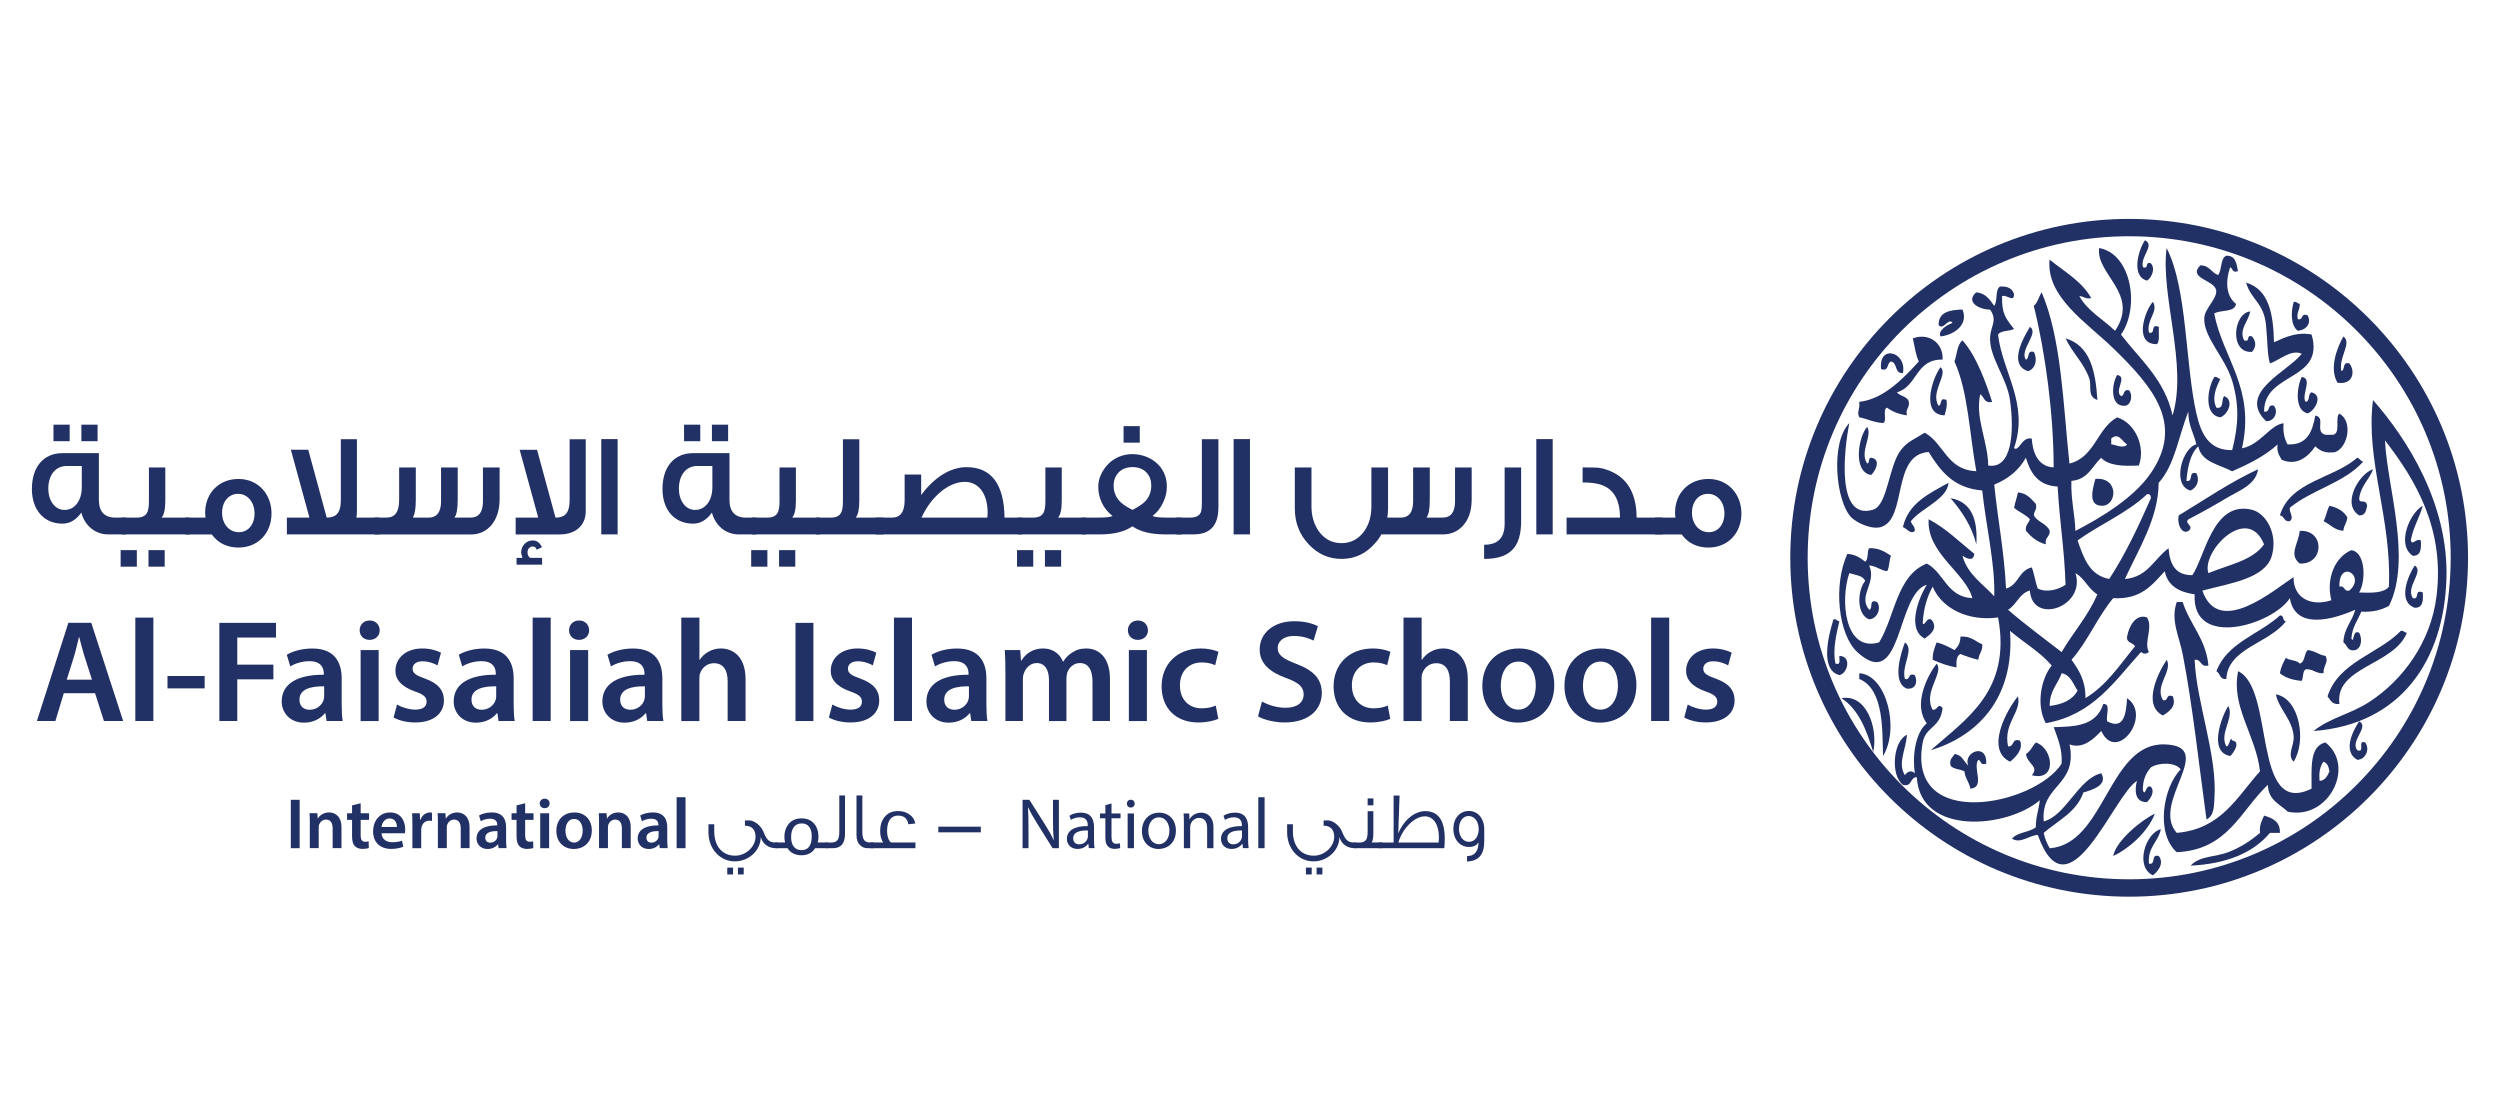 <?xml version="1.0" encoding="utf-8"?>
<!-- Generator: Adobe Illustrator 26.2.1, SVG Export Plug-In . SVG Version: 6.00 Build 0)  -->
<svg version="1.1" id="Layer_1" xmlns="http://www.w3.org/2000/svg" xmlns:xlink="http://www.w3.org/1999/xlink" x="0px" y="0px"
	 viewBox="0 0 613.87 273.92" style="enable-background:new 0 0 613.87 273.92;" xml:space="preserve">
<style type="text/css">
	.st0{fill:#223165;}
	.st1{fill-rule:evenodd;clip-rule:evenodd;fill:#223165;}
</style>
<g>
	<g>
		<path class="st0" d="M73.58,196.39v11.88h-2.17v-11.88H73.58z"/>
		<path class="st0" d="M76.08,202.24c0-0.99-0.02-1.82-0.07-2.56h1.9l0.11,1.29h0.05c0.37-0.67,1.3-1.48,2.73-1.48
			c1.5,0,3.05,0.97,3.05,3.68v5.09h-2.17v-4.85c0-1.23-0.46-2.17-1.64-2.17c-0.86,0-1.46,0.62-1.69,1.27
			c-0.07,0.19-0.09,0.46-0.09,0.71v5.04h-2.19V202.24z"/>
		<path class="st0" d="M88.56,197.24v2.45h2.06v1.62h-2.06v3.79c0,1.04,0.28,1.59,1.11,1.59c0.37,0,0.65-0.05,0.85-0.11l0.04,1.66
			c-0.32,0.12-0.88,0.21-1.57,0.21c-0.79,0-1.46-0.26-1.87-0.7c-0.46-0.49-0.67-1.27-0.67-2.4v-4.04h-1.23v-1.62h1.23v-1.94
			L88.56,197.24z"/>
		<path class="st0" d="M93.69,204.59c0.05,1.55,1.27,2.22,2.64,2.22c1,0,1.73-0.14,2.38-0.39l0.32,1.5c-0.74,0.3-1.76,0.53-3,0.53
			c-2.78,0-4.42-1.71-4.42-4.33c0-2.38,1.45-4.62,4.19-4.62c2.78,0,3.7,2.29,3.7,4.18c0,0.41-0.04,0.72-0.07,0.92H93.69z
			 M97.46,203.07c0.02-0.79-0.33-2.1-1.78-2.1c-1.34,0-1.9,1.22-1.99,2.1H97.46z"/>
		<path class="st0" d="M101.26,202.46c0-1.16-0.02-1.99-0.07-2.77h1.89l0.07,1.64h0.07c0.42-1.22,1.43-1.83,2.34-1.83
			c0.21,0,0.33,0.02,0.51,0.05v2.04c-0.18-0.04-0.37-0.07-0.63-0.07c-1.04,0-1.74,0.67-1.94,1.64c-0.04,0.19-0.07,0.42-0.07,0.67
			v4.44h-2.17V202.46z"/>
		<path class="st0" d="M107.53,202.24c0-0.99-0.02-1.82-0.07-2.56h1.9l0.11,1.29h0.05c0.37-0.67,1.3-1.48,2.73-1.48
			c1.5,0,3.05,0.97,3.05,3.68v5.09h-2.17v-4.85c0-1.23-0.46-2.17-1.64-2.17c-0.86,0-1.46,0.62-1.69,1.27
			c-0.07,0.19-0.09,0.46-0.09,0.71v5.04h-2.19V202.24z"/>
		<path class="st0" d="M122.44,208.27l-0.14-0.95h-0.05c-0.53,0.67-1.43,1.15-2.54,1.15c-1.73,0-2.7-1.25-2.7-2.56
			c0-2.17,1.92-3.26,5.09-3.24v-0.14c0-0.56-0.23-1.5-1.74-1.5c-0.85,0-1.73,0.26-2.31,0.63l-0.42-1.41
			c0.63-0.39,1.75-0.76,3.1-0.76c2.75,0,3.54,1.74,3.54,3.61v3.1c0,0.78,0.04,1.53,0.12,2.06H122.44z M122.16,204.08
			c-1.53-0.04-3,0.3-3,1.6c0,0.85,0.55,1.23,1.23,1.23c0.86,0,1.5-0.56,1.69-1.18c0.05-0.16,0.07-0.33,0.07-0.48V204.08z"/>
		<path class="st0" d="M128.95,197.24v2.45h2.06v1.62h-2.06v3.79c0,1.04,0.28,1.59,1.11,1.59c0.37,0,0.65-0.05,0.85-0.11l0.04,1.66
			c-0.32,0.12-0.88,0.21-1.57,0.21c-0.79,0-1.46-0.26-1.87-0.7c-0.46-0.49-0.67-1.27-0.67-2.4v-4.04h-1.23v-1.62h1.23v-1.94
			L128.95,197.24z"/>
		<path class="st0" d="M134.96,197.29c0,0.65-0.48,1.16-1.23,1.16c-0.72,0-1.2-0.51-1.2-1.16c0-0.67,0.49-1.18,1.22-1.18
			C134.48,196.11,134.94,196.62,134.96,197.29z M132.65,208.27v-8.58h2.19v8.58H132.65z"/>
		<path class="st0" d="M145.32,203.9c0,3.16-2.22,4.57-4.41,4.57c-2.43,0-4.3-1.67-4.3-4.42c0-2.82,1.85-4.55,4.44-4.55
			C143.61,199.49,145.32,201.29,145.32,203.9z M138.85,203.99c0,1.66,0.81,2.91,2.13,2.91c1.23,0,2.1-1.22,2.1-2.94
			c0-1.34-0.6-2.87-2.08-2.87C139.47,201.08,138.85,202.56,138.85,203.99z"/>
		<path class="st0" d="M147.1,202.24c0-0.99-0.02-1.82-0.07-2.56h1.9l0.11,1.29h0.05c0.37-0.67,1.3-1.48,2.73-1.48
			c1.5,0,3.05,0.97,3.05,3.68v5.09h-2.17v-4.85c0-1.23-0.46-2.17-1.64-2.17c-0.86,0-1.46,0.62-1.69,1.27
			c-0.07,0.19-0.09,0.46-0.09,0.71v5.04h-2.19V202.24z"/>
		<path class="st0" d="M162.01,208.27l-0.14-0.95h-0.05c-0.53,0.67-1.43,1.15-2.54,1.15c-1.73,0-2.7-1.25-2.7-2.56
			c0-2.17,1.92-3.26,5.09-3.24v-0.14c0-0.56-0.23-1.5-1.74-1.5c-0.85,0-1.73,0.26-2.31,0.63l-0.42-1.41
			c0.63-0.39,1.75-0.76,3.1-0.76c2.75,0,3.54,1.74,3.54,3.61v3.1c0,0.78,0.04,1.53,0.12,2.06H162.01z M161.73,204.08
			c-1.53-0.04-3,0.3-3,1.6c0,0.85,0.55,1.23,1.23,1.23c0.86,0,1.5-0.56,1.69-1.18c0.05-0.16,0.07-0.33,0.07-0.48V204.08z"/>
		<path class="st0" d="M166.14,195.76h2.19v12.51h-2.19V195.76z"/>
		<path class="st0" d="M190.82,208.27h-0.3c-1.84,0-3.26-1.04-3.72-2.76c0,3.34-2.96,6-6.36,6c-3.68,0-6.48-3.12-6.48-7.12v-2h1.42
			v1.74c0,3.6,1.94,5.98,5.12,5.98c2.68,0,5.02-2.24,5.02-4.64c0-1.8-0.96-2.72-2.6-2.72v-1.26h-0.02c0-0.02,0.36-0.04,1.08-0.04
			c1.22,0,2.9,1.26,3.52,2.86c0.74,1.92,1.4,2.56,2.9,2.56h0.42V208.27z M180,214.73h-1.42v-1.7H180V214.73z M182.62,214.73h-1.42
			v-1.7h1.42V214.73z"/>
		<path class="st0" d="M203.23,208.27h-3.06c-0.76,1.16-1.88,1.74-3.36,1.74c-1.54,0-2.7-0.58-3.44-1.74h-2.96v-1.4h2.36
			c-0.1-0.42-0.16-0.88-0.16-1.38c0-1.32,0.38-2.4,1.12-3.26c0.76-0.86,1.8-1.28,3.1-1.28s2.34,0.44,3.08,1.3
			c0.7,0.82,1.06,1.9,1.06,3.22c0,0.5-0.06,0.96-0.18,1.4h2.44V208.27z M199.32,205.33c0-0.9-0.18-1.62-0.54-2.16
			c-0.42-0.66-1.04-0.98-1.9-0.98c-0.9,0-1.6,0.36-2.06,1.06c-0.38,0.58-0.56,1.34-0.56,2.32c0,0.9,0.18,1.64,0.56,2.2
			c0.46,0.66,1.12,0.98,1.98,0.98C198.48,208.75,199.32,207.61,199.32,205.33z"/>
		<path class="st0" d="M207.49,195.33v9.42c0,2.34-0.98,3.52-2.94,3.52h-1.74v-1.38h1.28c0.86,0,1.42-0.28,1.7-0.84
			c0.2-0.36,0.3-1,0.3-1.92v-8.8H207.49z"/>
		<path class="st0" d="M214.57,208.27h-1.58c-0.72,0-1.32-0.26-1.82-0.76c-0.58-0.56-0.86-1.36-0.86-2.42v-9.76h1.44v8.92
			c0,0.92,0.14,1.58,0.4,1.98c0.22,0.34,0.6,0.54,1.14,0.62c0.14,0.02,0.3,0.02,1.28,0.02V208.27z"/>
		<path class="st0" d="M224.78,208.27h-11v-1.4h3.06c-0.48-0.78-0.72-1.72-0.72-2.8c0-1.42,0.36-2.56,1.1-3.46
			c0.78-0.98,1.88-1.46,3.3-1.46c1.04,0,1.94,0.26,2.68,0.76c0.84,0.54,1.36,1.3,1.54,2.3l-1.7,0.18c-0.24-1.42-1.08-2.12-2.5-2.12
			c-0.98,0-1.7,0.4-2.18,1.22c-0.36,0.66-0.54,1.52-0.54,2.58c0,1.22,0.3,2.16,0.92,2.8h6.04V208.27z"/>
		<path class="st0" d="M240.84,204.37H230.4v-1.38h10.44V204.37z"/>
		<path class="st0" d="M251.09,208.27v-11.88h1.67l3.81,6.01c0.88,1.39,1.57,2.64,2.13,3.86l0.04-0.02
			c-0.14-1.59-0.18-3.03-0.18-4.88v-4.97h1.45v11.88h-1.55l-3.77-6.03c-0.83-1.32-1.62-2.68-2.22-3.97l-0.05,0.02
			c0.09,1.5,0.12,2.93,0.12,4.9v5.08H251.09z"/>
		<path class="st0" d="M267.36,208.27l-0.12-1.08h-0.05c-0.48,0.67-1.39,1.27-2.61,1.27c-1.73,0-2.61-1.22-2.61-2.45
			c0-2.06,1.83-3.19,5.13-3.17v-0.18c0-0.71-0.19-1.97-1.94-1.97c-0.79,0-1.62,0.25-2.22,0.63l-0.35-1.02
			c0.7-0.46,1.73-0.76,2.8-0.76c2.61,0,3.24,1.78,3.24,3.49v3.19c0,0.74,0.04,1.46,0.14,2.04H267.36z M267.13,203.92
			c-1.69-0.04-3.61,0.26-3.61,1.92c0,1,0.67,1.48,1.46,1.48c1.11,0,1.82-0.7,2.06-1.43c0.05-0.16,0.09-0.33,0.09-0.49V203.92z"/>
		<path class="st0" d="M272.93,197.29v2.45h2.22v1.18h-2.22v4.6c0,1.06,0.3,1.66,1.16,1.66c0.41,0,0.71-0.05,0.9-0.11l0.07,1.16
			c-0.3,0.12-0.78,0.21-1.37,0.21c-0.72,0-1.3-0.23-1.67-0.65c-0.44-0.46-0.6-1.22-0.6-2.22v-4.65h-1.32v-1.18h1.32v-2.04
			L272.93,197.29z"/>
		<path class="st0" d="M278.62,197.34c0.02,0.53-0.37,0.95-0.99,0.95c-0.55,0-0.93-0.42-0.93-0.95c0-0.55,0.41-0.97,0.97-0.97
			C278.25,196.37,278.62,196.8,278.62,197.34z M276.89,208.27v-8.53h1.55v8.53H276.89z"/>
		<path class="st0" d="M288.74,203.94c0,3.16-2.19,4.53-4.25,4.53c-2.31,0-4.09-1.69-4.09-4.39c0-2.86,1.87-4.53,4.23-4.53
			C287.08,199.55,288.74,201.33,288.74,203.94z M281.97,204.02c0,1.87,1.08,3.28,2.59,3.28c1.48,0,2.59-1.39,2.59-3.31
			c0-1.45-0.72-3.28-2.56-3.28S281.97,202.4,281.97,204.02z"/>
		<path class="st0" d="M290.7,202.05c0-0.88-0.02-1.6-0.07-2.31H292l0.09,1.41h0.04c0.42-0.81,1.41-1.6,2.82-1.6
			c1.18,0,3.01,0.71,3.01,3.63v5.09h-1.55v-4.92c0-1.38-0.51-2.52-1.97-2.52c-1.02,0-1.82,0.72-2.08,1.59
			c-0.07,0.19-0.11,0.46-0.11,0.72v5.13h-1.55V202.05z"/>
		<path class="st0" d="M305.2,208.27l-0.12-1.08h-0.05c-0.48,0.67-1.39,1.27-2.61,1.27c-1.73,0-2.61-1.22-2.61-2.45
			c0-2.06,1.83-3.19,5.13-3.17v-0.18c0-0.71-0.19-1.97-1.94-1.97c-0.79,0-1.62,0.25-2.22,0.63l-0.35-1.02
			c0.71-0.46,1.73-0.76,2.8-0.76c2.61,0,3.24,1.78,3.24,3.49v3.19c0,0.74,0.04,1.46,0.14,2.04H305.2z M304.97,203.92
			c-1.69-0.04-3.61,0.26-3.61,1.92c0,1,0.67,1.48,1.46,1.48c1.11,0,1.81-0.7,2.06-1.43c0.05-0.16,0.09-0.33,0.09-0.49V203.92z"/>
		<path class="st0" d="M308.97,195.76h1.55v12.51h-1.55V195.76z"/>
		<path class="st0" d="M332.91,208.27h-0.3c-1.84,0-3.26-1.04-3.72-2.76c0,3.34-2.96,6-6.36,6c-3.68,0-6.48-3.12-6.48-7.12v-2h1.42
			v1.74c0,3.6,1.94,5.98,5.12,5.98c2.68,0,5.02-2.24,5.02-4.64c0-1.8-0.96-2.72-2.6-2.72v-1.26h-0.02c0-0.02,0.36-0.04,1.08-0.04
			c1.22,0,2.9,1.26,3.52,2.86c0.74,1.92,1.4,2.56,2.9,2.56h0.42V208.27z M322.09,214.73h-1.42v-1.7h1.42V214.73z M324.71,214.73
			h-1.42v-1.7h1.42V214.73z"/>
		<path class="st0" d="M339.44,208.27h-6.9v-1.38h1.28c0.86,0,1.42-0.28,1.7-0.82c0.2-0.38,0.3-1.02,0.3-1.94v-4.94h1.4v5.56
			c0,0.86-0.12,1.58-0.38,2.12h2.6V208.27z M337.24,197.75h-1.42v-1.7h1.42V197.75z"/>
		<path class="st0" d="M354.64,208.27H338.5v-1.38h3.7v-11.54h1.46l-0.32,9.3c1.36-3.3,4.02-5.48,6.62-5.48c3.2,0,4.8,2.28,4.8,6.78
			C354.76,206.65,354.72,207.43,354.64,208.27z M353.26,206.89c0.04-0.44,0.06-0.86,0.06-1.26c0-3.16-1.32-5.18-3.48-5.18
			c-2.54,0-5.54,3.08-6.48,6.44H353.26z"/>
		<path class="st0" d="M364.45,203.59v2.98c0,3.26-1.28,4.82-4.22,4.98v-1.34c1.84,0,2.78-1.12,2.82-3.38
			c-0.44,0.76-1.22,1.14-2.36,1.14c-2.2,0-3.82-1.84-3.82-4.44c0-2.56,1.54-4.4,3.82-4.4C362.87,199.13,364.45,200.99,364.45,203.59
			z M363.09,203.59c0-1.8-1-3.22-2.48-3.22c-1.46,0-2.36,1.4-2.36,3.14c0,1.82,1,3.2,2.46,3.2S363.09,205.33,363.09,203.59z"/>
	</g>
	<g>
		<g>
			<g>
				<path class="st0" d="M603.89,136.95h-2.13c0,21.81-8.84,41.53-23.14,55.83c-14.27,14.3-34,23.13-55.81,23.13
					c-21.81,0-41.53-8.83-55.82-23.13c-14.29-14.3-23.12-34.02-23.12-55.83c0-21.8,8.84-41.52,23.12-55.82
					c14.3-14.29,34.01-23.12,55.82-23.12c21.81,0,41.54,8.84,55.81,23.12c14.3,14.3,23.14,34.01,23.14,55.82H603.89h2.13
					c0-45.95-37.28-83.2-83.21-83.2c-45.95,0-83.21,37.25-83.21,83.2c0,45.96,37.26,83.23,83.21,83.23
					c45.94,0,83.21-37.27,83.21-83.23H603.89z"/>
			</g>
			<g>
				<path class="st1" d="M526.69,58.99c2.56,1.28-1.24,4-0.49,6.61c1.58,0.6,0.37-1.52,1.95-0.94c1.21,1.41,0.1,3.6-0.95,4.25
					C523.18,67.81,525.11,61.27,526.69,58.99z"/>
			</g>
			<g>
				<path class="st1" d="M551.53,69.4c5.59,1.67,6.7,7.67,6.84,14.63c1.32-0.45,4.94-2.75,9.24-1.89
					c3.35,11.5-11.66,9.13-11.67,18.91c1.67,0.35,0.61-1.93,2.43-1.42c1.17,1.48,0.09,3.95-1.96,3.77
					c-7.22-6.99,5.48-12.19,8.78-16.54c-2.71-1.19-5.47,1.64-7.81,2.37c-0.67-2.15-0.57-5.49-0.97-9.45
					C555.86,74.27,552.7,73.6,551.53,69.4z"/>
			</g>
			<g>
				<path class="st1" d="M528.64,74.12c1.49,2.38-1.67,4.34-0.97,7.55c1.78,0.47,0.22-2.3,2.43-1.41c-0.11,1.49,0.32,3.48-0.49,4.25
					C523.73,84.57,526.76,76.08,528.64,74.12z"/>
			</g>
			<g>
				<path class="st1" d="M563.22,74.12c0.81-0.13,0.84,0.45,1.48,0.47c0.1,1.52-0.86,2.01-0.49,3.78c1.51,0.35,0.59-1.63,2.43-0.94
					c1.01,1.87-0.27,3.62-2.43,3.78C562.45,79.94,562.5,76.51,563.22,74.12z"/>
			</g>
			<g>
				<path class="st1" d="M479.44,79.31c-0.96-1.5-2.31,2.02-3.42,0.47c-0.02-3.17,2.7-3.68,5.86-3.78c1.54,3.65-1.96,6.23-5.37,6.61
					C475.72,81.38,477.91,79.77,479.44,79.31z"/>
			</g>
			<g>
				<path class="st1" d="M552.52,76.47c-0.39,2.48-2.85,4.38-1.48,7.1c1.6,0.59,0.38-1.52,1.96-0.95c1.03,1.29,1.03,2.51,0,3.78
					C547.36,86.82,548.34,76.92,552.52,76.47z"/>
			</g>
			<g>
				<path class="st1" d="M498.43,80.27c2.4,1.44-2.67,5.71-0.97,8.04c1-0.31,0.13-2.4,1.95-1.9c1,1.9,0.34,4.23-1.46,4.73
					C492.99,89.46,496.97,82.75,498.43,80.27z"/>
			</g>
			<g>
				<path class="st1" d="M575.41,82.62c2.23,1.54-1.29,5.25-0.48,8.51c0.99-0.29,0.13-2.38,1.96-1.9c1.54,2.04,0.85,5.35-2.93,4.74
					C571.89,90.46,573.84,85.44,575.41,82.62z"/>
			</g>
			<g>
				<path class="st1" d="M507.21,83.09c5.98,1.75,7.36,7.97,7.8,15.12c-2.58-0.86-1.37-3.41-1.96-5.18
					C511.78,89.19,508.72,86.49,507.21,83.09z"/>
			</g>
			<g>
				<path class="st1" d="M467.26,91.6c-2.14,0.19-1.27-2.56-2.92-2.83c-1.13,0.32-0.37,2.49-2.44,1.88
					C461.21,84.41,468.28,86.38,467.26,91.6z"/>
			</g>
			<g>
				<path class="st1" d="M476.5,90.18c1.99,1.61-2.61,6.12-0.49,9.45c0.97-0.19,0.06-2.17,1.95-1.42c0.23,1.63-0.19,2.64-0.47,3.78
					C471.36,101.82,474.69,92.37,476.5,90.18z"/>
			</g>
			<g>
				<path class="st1" d="M519.88,92.07c2.64,0.44-0.89,3.97,0.97,5.2c0.94-0.19,0.4-1.83,1.95-1.42c0.98,1.12,0.5,3.63-0.98,3.78
					C517.96,99.95,518.54,94.1,519.88,92.07z"/>
			</g>
			<g>
				<path class="st1" d="M543.75,92.55c0.77-0.13,0.84,0.45,1.45,0.48c-0.89,1.83-2.21,4.58-0.97,7.08
					c2.04,0.39,1.08-2.11,1.94-2.84c2.49,1.03,0.93,4.51-0.97,5.2C540.98,101.92,542.08,95.04,543.75,92.55z"/>
			</g>
			<g>
				<path class="st1" d="M565.18,92.55c2.83,0.36-0.22,4.57,0.97,6.12c1.15-0.14,0.49-2.04,1.46-2.34c3.01,0.81,0.68,4.65-0.97,5.18
					C563.35,100.77,563.97,95.12,565.18,92.55z"/>
			</g>
			<g>
				<path class="st1" d="M458.48,104.83c1.38,2.25-1.97,6.12,0,8.98c0.71-0.1,0.18-1.41,0.98-1.41c2.59,0.39,0.98,3.35,0,4.24
					C454.83,115.9,456.35,107.1,458.48,104.83z"/>
			</g>
			<g>
				<path class="st1" d="M578.83,112.39c0.63,0.17,0.75,0.84,1.45,0.95c-4.54,5.19-12.67,6.91-18.01,11.34
					c-0.17,1.46,1.13,2.24,0,3.29c-1.54,0.24-1.28-1.27-2.45-1.42C562.35,118.14,572.94,117.55,578.83,112.39z"/>
			</g>
			<g>
				<path class="st1" d="M554.45,115.22c-0.46,3.85-4.93,5.37-7.78,7.11c-2.98,1.78-6.23,3.6-9.27,5.17c-1.27,1.04,1.52,1.58,0,2.85
					c-1.47,0.97-2.9-1.35-2.42-3.79C541.37,122.69,547.44,118.5,554.45,115.22z"/>
			</g>
			<g>
				<path class="st1" d="M582.71,115.22c-0.94,2.56-3,4.01-3.41,7.11c-0.08,1.61,1.65-0.06,1.95,1.86
					c-0.27,1.16-0.42,2.43-1.95,2.37C574.84,123.83,579.29,116.26,582.71,115.22z"/>
			</g>
			<g>
				<path class="st1" d="M478.47,118.54c-0.34,4.07-6.6,6.12-9.27,9.44c0.21,0.92,1.05,1.2,0.98,2.37c-1.03,0.99-1.9-0.55-2.93-0.94
					C468.64,123.48,473.72,121.18,478.47,118.54z"/>
			</g>
			<g>
				<path class="st1" d="M495.51,120.9c2.2,0.22,3.23,1.59,4.4,2.84c0.34,1.43-0.5,1.72-0.49,2.82c0.87,1.67,3.16,1.98,3.89,3.79
					c0.08,1.5-1.29,1.58-0.96,3.31c-2.2-0.56-3.62-1.86-4.88-3.31c-0.23-1.49,0.69-1.85,0.97-2.85c-1.04-1.17-2.73-1.76-3.88-2.82
					C494.8,123.34,495.24,122.23,495.51,120.9z"/>
			</g>
			<g>
				<path class="st1" d="M478.96,122.33c5.07,0.88,6.71,5.11,6.33,11.33C484.08,128.99,481.67,125.5,478.96,122.33z"/>
			</g>
			<g>
				<path class="st1" d="M572,124.19c1.98,0.46,3.52,1.32,4.38,2.85c-0.08,1.33-0.88,1.95-0.97,3.3c-2.27-0.16-3.21-1.6-4.87-2.37
					C571.19,126.89,571.34,125.3,572,124.19z"/>
			</g>
			<g>
				<path class="st1" d="M594.9,124.19c-0.82,3-2.37,5.28-2.93,8.51c0.41,1.39,1.25-0.61,2.45,0c0.14,2.04,0.04,3.82-1.96,3.78
					C588.28,133.69,591.82,125.82,594.9,124.19z"/>
			</g>
			<g>
				<path class="st1" d="M592.95,138.85c2.34,1.58-2.33,5.23-0.49,8.04c1.78,0.45,0.23-2.31,2.44-1.42
					c0.15,2.04,0.03,3.81-1.95,3.77C588.6,147.75,591.3,141.24,592.95,138.85z"/>
			</g>
			<g>
				<path class="st1" d="M534.5,147.82c0.48,0,0.97,0,1.45,0c1.76,5.54,5.69,8.98,6.33,15.6c-2.14,0.49-1.59-1.6-3.39-1.42
					c0.43,10.54,5.6,23.41,4.86,34c-0.12,1.67,0.03,4.28-1.95,5.21c-1.82-13.16-3.38-27.88-5.85-40.62
					C535.1,156.27,532.92,152.27,534.5,147.82z"/>
			</g>
			<g>
				<path class="st1" d="M559.82,151.13c1.13-0.14,0.54,1.38,1.48,1.42c-4.09,5.44-14.29,6.6-14.63,14.17
					c-1.67,0.21-1.47-1.41-2.44-1.9C546.85,157.77,554.73,155.81,559.82,151.13z"/>
			</g>
			<g>
				<path class="st1" d="M450.21,152.07c0.79-0.14,0.83,0.45,1.45,0.47c-0.78,3.26-1.67,7.01-0.98,10.4
					c1.47,0.48,0.87-1.05,0.98-1.88c3.11,0.06,1.99,4.36,0,4.71C446.71,164.49,449.09,155.65,450.21,152.07z"/>
			</g>
			<g>
				<path class="st1" d="M591,155.38c-3.12,7.94-17.75,8.37-16.56,17.48c-1.83,0.21-2.22-0.99-2.92-1.88
					c2.76-8.51,12.41-10.33,18-16.07C590.31,154.78,590.38,155.37,591,155.38z"/>
			</g>
			<g>
				<path class="st1" d="M474.57,162c-0.05-1.76,0.49-2.98,0.97-4.27c1.69,0.44,3.04,1.16,4.39,1.9c0.79-0.8,1.47-1.71,1.45-3.31
					c2.66-0.19,3.65,1.2,5.36,1.89c0.14,1.71-0.88,2.28-0.95,3.79c-1.61-0.35-3.03-0.85-4.41-1.42c-0.98,0.45-1.04,1.8-0.97,3.31
					C478.2,163.51,476.34,162.8,474.57,162z"/>
			</g>
			<g>
				<path class="st1" d="M467.75,157.74c2.43,1.74-0.94,5.62,0,8.98c1.49,0.36,0.58-1.63,2.43-0.94c0.69,1.46,0.4,3.54-1.94,3.31
					C464.47,167.61,466.75,160.36,467.75,157.74z"/>
			</g>
			<g>
				<path class="st1" d="M566.64,159.63c1.79,0.15,2.7,1.18,4.38,1.43c0.88,1.6-0.55,2.19-0.48,4.25c-1.93,0.14-2.45-1.09-4.39-0.96
					c-0.8,0.49-0.52,2.02-0.97,2.84c-2.24-0.19-4.05-0.79-5.37-1.88c0.27-1.5,0.85-2.65,1.48-3.78c0.88,0.72,2.73,0.5,3.4,1.42
					C566.06,162.54,565.72,160.48,566.64,159.63z"/>
			</g>
			<g>
				<path class="st1" d="M532.05,162c1.46,2.92-3.06,6.37-0.95,9.92c1.49,0.35,0.57-1.64,2.42-0.95c0.95,2.45-0.73,3.63-2.42,4.72
					C525.87,173.1,530.09,164.86,532.05,162z"/>
			</g>
			<g>
				<g>
					<path class="st1" d="M474.57,174.29c1.39,0.09,1.12-1.79,2.43-0.48c-0.51,5-4.13,4.48-4.88,8.5
						c-4.05,21.97,27.54,15.47,34.11,5.21c0.2-3.82-1.02-6.26-1.94-8.97c5.16-0.13,10.39-0.24,12.17-5.68
						c1.98-0.18,0.54,2.95,0.97,4.26c4.36,2.32,4.64-2.51,4.87-5.69c6.27,4.25-2.59,16.14-6.34,8.05c-1.75,1.83-4.41,4.53-7.78,3.3
						c2.05,10.34-7.16,9.75-6.34,18.9c5.43-1.38,8.5-10.49,14.12-11.82c1.7,2.91-2.17,4.07-4.39,4.73
						c-1.67,4.82-6.22,6.86-9.73,9.91c0.26,1.49,0.85,2.65,1.46,3.78c13.6-0.99,14.42-25.95,28.25-25.51
						c13.11,0.43-3.61,14.29,2.94,21.73c11.02-0.95,14.82-8.9,20.45-15.11c-0.97-8.83-7.22-15.95-5.36-24.59
						c9.13,4.34,3.31,36.1,18.02,28.84c0.06-4.83-0.63-10.38,3.41-11.35c7.5,5.88,0.75,19.16-9.25,17.01
						c-1.95-1.87-4.84-2.86-4.88-6.6c-6.69,6.27-9.78,16-22.39,16.54c-5.27-4.69-3.28-16.07,0.97-20.32
						c-1.24-1.84-5.48-1.73-7.32-0.48c-1.19,1.36-2.04,3.08-1.95,5.67c0.73,1.57,0.58-1.57,1.95-0.94c1.1,1.21-0.14,3-0.95,3.78
						c-3.03,0.09-3.07-2.99-2.46-5.21c-5.78,3.5-16.86,34.19-24.35,13.26c-2.15,0.12-4.24,2.24-6.33,0.93
						c1.25-1.62,4.28-1.52,5.85-2.82c-0.04-2.56,0.75-4.32,0.97-6.62c-8.02,6.88-29.37,8.84-30.2-5.66
						c-1.78,0.01-1.04,2.45-3.41,1.88c-3.12-2.42-2.41-10.74,0.98-12.3c-0.19,3.66-2.37,6.91-0.49,9.93
						c0.46-0.79,1.52-1.39,2.43-0.48c-0.64-4.28,0.12-9.92,2.94-12.28c-3.4-4.51,0-11.41,2.41-14.64
						C477.46,165.15,472.1,169.98,474.57,174.29z M569.58,191.76c1.43-0.15,1.91-1.26,2.41-2.35c-0.17-1.1-0.5-2.05-1.46-2.38
						C569.68,188.12,569.36,189.69,569.58,191.76z"/>
				</g>
			</g>
			<g>
				<path class="st1" d="M462.38,185.63c-0.23-5.7,0.39-16.38-5.84-18.91c0-0.46,0-0.94,0-1.41
					C463.21,165.69,466.53,178.86,462.38,185.63z"/>
			</g>
			<g>
				<path class="st1" d="M558.84,170.5c5.76,0.97,7.61,11.36,4.37,16.52c-1.71-1.54,0.14-4.05,0-6.13
					C562.94,176.67,559.56,174.13,558.84,170.5z"/>
			</g>
			<g>
				<path class="st1" d="M459.97,184.68c-1.63-5.36-3.53-10.45-7.81-13.24C458.26,170.32,461.21,178.66,459.97,184.68z"/>
			</g>
			<g>
				<path class="st1" d="M495.51,170.98c0.94,3.89-3.65,6.53-2.43,12.28c1.65,0.18,0.76-2.09,2.92-1.41
					c0.9,2.05-0.98,4.03-2.43,5.18C487.32,184.08,492.88,174.11,495.51,170.98z"/>
			</g>
			<g>
				<path class="st1" d="M547.15,173.35c1.55,2.84-2.29,6.77-0.48,9.91c0.84,0.14,0.88-2.82,1.48-1.41c2.24,0.26,0.1,3.28-0.5,3.78
					C542.12,184.74,545.55,175.8,547.15,173.35z"/>
			</g>
			<g>
				<path class="st1" d="M579.3,177.12c2.59,1.36-2.33,4.79-0.47,7.1c2.05,0.72-0.11-2.63,1.94-1.91c1.26,1.68,0.04,4.25-1.94,4.26
					C575.18,184.56,577.71,179.44,579.3,177.12z"/>
			</g>
			<g>
				<path class="st1" d="M487.72,187.51c-1.53,0.54-1.17-0.73-1.93-0.95c-1.52,1.87,1.79,6.79-1.97,7.1
					c-0.27-1.63-1.3-2.5-1.45-4.25c-1.04-0.57-2.74-0.51-3.41-1.41c-0.39-1.64,0.53-2,0.97-2.85c1.94,0.19,2.25,1.91,3.4,2.85
					C481.88,184.79,487.94,182.14,487.72,187.51z"/>
			</g>
			<g>
				<path class="st1" d="M529.12,199.79c-1.79,4.75-6.77,8.83-10.23,10.4C519.65,206.32,525.94,201.3,529.12,199.79z"/>
			</g>
			<g>
				<path class="st1" d="M555.94,200.27c2.11,0.62,4,1.47,3.88,4.24c-0.82,0-1.61,0-2.44,0c-4.15,4.96-10.68,7.6-19.48,8.05
					c2.16-2.41,6.16-2.12,9.25-3.31c3.11-1.19,5.59-2.9,7.8-4.74C554.73,202.59,555.41,201.51,555.94,200.27z"/>
			</g>
			<g>
				<path class="st1" d="M530.59,203.59c-0.6,3.18-3.29,4.34-2.92,8.48c1.83,0.38,0.35-2.49,2.43-1.87
					c1.41,1.83-0.31,3.89-1.46,4.73C524.18,212.86,526.78,204.58,530.59,203.59z"/>
			</g>
			<g>
				<path class="st1" d="M477,88.3c-6.66-0.17-6.17,6.62-11.21,8.03c0.71,1.02,2.61,0.92,2.92,2.34c0.25,1.51-0.87,1.68-0.47,3.32
					c-2-0.29-3.6-0.91-4.88-1.89c-1.21,0.39,0.14,3.29-0.98,3.78c-2.3-0.15-3.84-1.01-5.84-1.42c-0.67-1.42,0.21-1.68,0-3.79
					c5.97-0.65,10.76-5.7,14.62-9.91c-0.79-1.62-1-3.74-1.47-5.67C473.6,81.61,477.22,84.23,477,88.3z"/>
			</g>
			<g>
				<path class="st1" d="M514.52,117.59c5.93-0.49,5.34,6.82,1.45,6.6C512.85,124.04,513.68,120.49,514.52,117.59z"/>
			</g>
			<g>
				<path class="st1" d="M564.7,130.35c6.23-0.32,6.07,8.3,0,8.03C561.89,136.2,564.43,133.41,564.7,130.35z"/>
			</g>
			<g>
				<g>
					<path class="st1" d="M585.63,108.14c0.5,11.27,6.67,29.09,0.99,40.63c-1.78,0.95-3.87,1.59-6.81,1.42
						c-0.86,2.16-2.27,3.79-2.43,6.61c0.73,1.42,0.15-2.32,1.93-1.42c0.75,1.49,0.61,3.72-0.97,4.25c-2.04,0.4-1.93-1.27-2.93-1.9
						c0.14-3.46,2.16-5.14,2.93-8.02c-5.48,2.43-14.76,5.07-16.07-2.83c-4.18,6.52-24.09,12.61-23.38-0.94
						c-3.84-0.54-6.63-2.11-7.33-5.68c-3.07,3.3-5.77,7-12.67,6.62c-3.85,4.6-6.25,10.62-10.23,15.12c1.77,2.52,3.49,5.1,3.41,9.43
						c5.19-3.13,8.44-8.18,12.19-12.74c-0.5-0.94-2.17-0.75-1.96-2.37c0.46-2.67,2.2-5.65,4.89-4.72c1.58,2.49-0.86,6.19,0.47,8.51
						c-0.7,0.53-1.21,0.53-1.95,0c-6.46,7.11-11.71,15.41-23.37,17.47c-2.42-4.44-1.2-10.88,1.45-14.16
						c-2.88-3.37-6.86-5.64-10.23-8.51c1.18,16.91-8.33,25.94-19.49,29.31c8.76-7.7,19.87-14.63,16.56-32.61
						c-7.32,1.02-13.82-2.17-16.07-7.56c-1.35,2.47-2.26,5.37-2.44,8.97c0.37,1.14,1.2-2.27,2.44-0.47
						c1.15,2.03-0.64,3.26-1.95,4.25c-4.55-2.38-1.41-10.14,0.51-13.22c-7.55,2.16-5.94,26.76-17.07,16.54
						c-4.66-4.3-5.96-16.39-2.44-24.11c2.01,0.11,3.19,1.01,4.38,1.9c0.89-0.56,0.39-2.48,0.97-3.31c2.52-0.07,3.91,0.93,5.37,1.87
						c-0.52,1.09-0.31,2.85-0.97,3.79c-1.69-0.26-2.59-1.26-4.4-1.42c1.96,4.29-2.84,7.45,0,10.87c1.1-0.19-0.25-2.78,1.96-1.89
						c1.13,1.56,0,4.19-1.96,4.25c-3.14-1.13-2.92-7.11-0.97-9.43c-0.58-1.35-2.41-1.44-3.89-1.91c-2.28,6.46-1.23,19.55,7.31,17
						c3.94-6.41,4.25-16.35,11.71-19.36c4.29,2.28,4.86,8.17,11.19,8.51c-1.6-6.19-11.3-11.08-10.73-19.39
						c4.33,2.3,7.57,5.57,11.21,8.51c-0.23,2.01-1.9,1.1-2.92,0.47c1.27,4.6,4.97,6.84,7.81,9.95c0.26-8-2.07-17.57-2.95-25.99
						c-7.06-0.57-10.29-4.82-13.15-9.45c-9.17,0.6-5.21,16.42-11.69,18.42c-2.34,0.73-6.07-1.1-7.31-2.36
						c-3.76-3.87-5.22-18.28-0.48-23.15c-1.4,7.1-3.18,24.04,5.86,21.25c3.56-1.11,3.79-10.75,6.8-14.64
						c1.69-2.18,3.41-2.68,5.85-4.26c4.77,2.64,5.44,9.2,12.67,9.45c-1.68-9.07-1.98-19.49-5.36-26.92c0.61-1.76,0.64-4.12,1.95-5.2
						c3.46,3.77,5.96,10.87,7.29,15.11c-2.02,0.42-1.93-1.27-2.92-1.89c-1.3,5.85,1.87,11.43,1.96,17.5
						c5.76,0.98,6.48-7.97,5.35-16.07c-0.79-5.56-5.23-10.63-4.88-15.59c0.22-2.71,1.84-3.96,0-6.61c-2.64-0.01-6.16-1.85-3.41-4.25
						c2.37,0.24,3.33,1.81,4.4,3.31c0.95-1.12,0.16-3.92,1.44-4.73c1.9-0.11,3.05,0.5,3.44,1.88c0,2.17-1.73,0.02-2.94,0.48
						c-0.06,4.35,0.84,5.39,2.94,8.04c-1.1,0.67-3.27,0.31-3.92,1.4c1.06,9.24,7.68,16.98,3.92,27.89c1.3,0.93,1.85-2.88,4.36-2.36
						c0.16,2.76,1.16,6.88,5.37,7.08c0-12.93-1.99-28.01-4.88-39.68c0.99-0.76,1.24-2.28,1.94-3.31c4.88,11.5,5.25,27.35,6.82,42.05
						c6.23-1.52,6.74-8.58,11.7-11.34c4.48,1.34,7.05,7.32,5.34,11.82c-3.95,0.22-7.48,0.02-9.26-1.89
						c-2.23,2.08-3.24,5.36-7.3,5.66c-0.16,4.58,0.85,8,0.98,12.29c6.48-3.35,14.42-8.19,18.51-14.18
						c8.25-12.02,0.63-21.12-9.26-30.71c-6.56-6.37-16.47-12.54-15.59-21.74c3.62,2.96,7.88,5.28,10.23,9.46
						c-1.49,0.34-1.76-0.49-2.92-0.47c2.06,3.67,5.83,5.67,8.77,8.5c6.15-9.11-4.78-13.8-3.9-20.32
						c7.95,1.39,10.05,14.59,5.36,21.25c4.7,6.15,10.72,11.01,12.66,19.85c3.77-12.27-3.01-29.5-1.46-41.1
						c5.09,9.86,4.56,28.52,7.31,40.62c1.08,4.73,2.97,9.15,8.79,8.99c1.52-6,1.82-10.86,0-17.02c-1.76-5.83-7.25-10.88-6.84-15.59
						c0.19-2.19,3.2-4.66,2.91-6.61c-0.38-2.59-7.07-2.89-3.9-6.14c2.3-0.02,2.68,1.81,4.38,2.37c0.99-1.24,0.47-3.96,1.96-4.73
						c2.38-0.11,2.54,1.94,2.92,3.78c-1.53,0.54-1.19-0.73-1.94-0.95c-1.25,3.8-0.88,7.19,1.46,8.99c-0.34,2.19-3.78,1.36-5.36,2.37
						c2.11,10.99,10.14,18.32,6.82,33.08c4.42-0.79,6.96-5.8,10.21-6.14c-0.19,2.24,0.24,3.86,0.98,5.2
						c4.93,0.21,6.09-3.25,6.82-7.1c2.66,0.56-0.25,3.91,2.43,4.73c0.65,0,1.3,0,1.95,0c1.86-0.42,0.43-4.01,1.47-5.21
						c3.37,1.72,2.28,8.22-0.97,9.47c-2.52,0.38-3.83-0.39-4.88-1.43c-1.53,2.21-4.27,5.01-8.26,3.31c-0.58-1.05-1.27-1.94-1-3.77
						c-3.08,2.82-7.04,4.79-11.17,6.6c-3.12-1.71-7.52-2.16-8.31-6.14c-1.98,1.85-2.6,5.04-2.92,8.5c1.83,0.37,0.34-2.5,2.44-1.89
						c0.93,1.76,0.1,3.6-1.46,4.26c-4.7-1.36-1.93-10.6,1.46-11.34c-0.59-2.75-2.03-4.66-1.96-8.04c-2.39,5.89-3.31,13.16-7.3,17.48
						c-0.01,8.71-5.05,16.49-8.28,23.62c5.67-0.49,7.17-5.01,10.72-7.55c0.28,3.8,1.59,6.64,5.85,6.6
						c3.12-4.6,5.02-18.39,14.62-16.06c3.38,0.82,6.46,5.82,4.88,11.33c-1.63,5.59-10.34,6.74-17.05,8.52
						c3.97,11.51,17.4-0.02,22.39-3.31c-0.1,4.92,4.05,7.37,9.28,5.68c-1.36-5.37,0.91-10.58,4.88-12.29
						c3.62,0.43,3.62,7.73,1.93,10.39c3.05,0.1,6.03,0.18,7.32-1.42c0.75-16.72-5.81-31.1-3.9-45.84
						c8.28,9.39,18.63,25.47,18.03,43.94c-0.64,19.91-11.11,35.74-32.64,37.33c4.1-3.27,9.18-4.2,13.64-7.1
						c8.26-5.34,15.16-14.67,16.56-25.97C600.35,129.89,593.16,117.87,585.63,108.14z M518.41,107.67c0,0.47,0,0.93,0,1.42
						c0.91,0.09,3.22,1.21,3.89,0C521.11,108.55,520.33,106.04,518.41,107.67z M489.68,119c0.87,8.61,2.46,16.5,2.9,25.52
						c3.05-0.82,3.13-4.52,6.33-5.19c0.62,1.61,0.84,3.59,1.46,5.19c2.36,1.12,5.27,0.16,6.82-0.94c-0.3-9.16-1.42-14.9-1.94-24.11
						c-4.79-0.23-6.67-3.3-7.8-7.08C495.75,115.45,493.11,117.6,489.68,119z M510.14,132.7c1.49,4.22,2.87,8.55,7.78,9.46
						c3.97-6.06,7.16-12.9,10.23-19.83c-0.07-0.6-0.14-1.14-0.95-0.97C522.33,125.96,515.64,128.75,510.14,132.7z M542.27,140.73
						c4.88-2.04,10.82-3.03,13.66-7.07C551.83,123.57,540.45,135.53,542.27,140.73z M574.44,144.05c1.5-0.35,0.94,1.3,2.45,0.95
						C581.08,141.35,574.25,137.21,574.44,144.05z M498.43,145c-2.65,0.74-3.22,3.49-5.36,4.72c4.19,3.66,8.76,6.96,13.16,10.4
						c2.82-4.84,6.49-8.84,8.77-14.18c-2.22-1.33-3.11-3.93-5.37-5.21C512.23,149.03,499.02,153.58,498.43,145z M503.3,173.35
						c3.16-0.4,5.64-1.48,6.84-3.79c-1.12-1.59-1.61-3.81-3.9-4.25C505.28,168.01,503.24,169.64,503.3,173.35z"/>
				</g>
			</g>
			<g>
				<path class="st1" d="M499.9,182.31c4.34,1.45,5.26,9.69-0.98,8.05c1.87-2.19-1.08-2.69-1.46-5.21
					C498.57,184.51,499.05,183.2,499.9,182.31z"/>
			</g>
		</g>
	</g>
	<g>
		<g>
			<path class="st0" d="M30.91,131.22h-4.38c-3.15,0-5.72-2.14-6.56-5.36c-1.27,1.81-2.83,2.72-4.64,2.72c-4.64,0-7.5-3.48-7.5-8.51
				c0-5.43,2.86-8.8,7.5-8.8h8.95v11.48c0,2.83,1.34,4.35,4.06,4.35h2.57V131.22z M20.08,119.67v-5.25h-3.66
				c-2.83,0-4.56,2.25-4.56,5.61c0,2.79,1.56,5.18,3.98,5.18C18.49,125.21,20.08,122.74,20.08,119.67z M17.11,108.33h-3.98v-4.06
				h3.98V108.33z M23.96,108.33h-3.98v-4.06h3.98V108.33z"/>
			<path class="st0" d="M33.6,139.15h-3.98v-4.06h3.98V139.15z M46.49,131.22h-16.7v-4.13h3.88c1.2,0,2.03-0.4,2.46-1.23
				c0.29-0.54,0.44-1.49,0.44-2.75v-8.33h4.02v8.11c0,2.14-0.29,3.51-0.91,4.2h6.81V131.22z M40.44,139.15h-3.98v-4.06h3.98V139.15z
				"/>
			<path class="st0" d="M66.67,126.08c0,4.82-3.3,8.37-8.11,8.37c-2.79,0-5-1.09-6.56-3.22h-6.52v-4.13h5l-0.04-0.18
				c-0.04-0.33-0.07-0.65-0.07-0.98c0-4.85,3.37-8.33,8.19-8.33C63.37,117.6,66.67,121.33,66.67,126.08z M62.5,126.08
				c0-2.75-1.67-4.82-4.06-4.82c-2.28,0-3.91,1.92-3.91,4.64s1.7,4.78,4.13,4.78C60.91,130.68,62.5,128.83,62.5,126.08z"/>
			<path class="st0" d="M93.15,131.22H70.44v-4.13h5.54l-4.56-16.66h4.27l4.53,16.66c1.12,0,1.92-0.25,2.46-0.8
				c0.69-0.69,1.01-1.85,1.01-3.48v-14.96h3.95v17.68c0,0.54-0.04,1.05-0.14,1.56h5.65V131.22z"/>
			<path class="st0" d="M91.96,127.09h2.97c2.06,0,3.08-1.41,3.08-4.27v-8.04h4.09v7.9c0,2.14-0.22,3.51-0.65,4.2v0.22h3.77
				c2.06,0,3.08-1.34,3.08-4.02v-8.3h4.09v7.9c0,2.35-0.29,3.84-0.83,4.42h3.95c2.06,0,3.08-1.34,3.08-3.98v-8.33h4.09v7.83
				c0,5.22-2.9,8.62-7.03,8.62H91.96V127.09z"/>
			<path class="st0" d="M143.83,107.86v17.68c0,3.44-2.46,5.69-6.38,5.69h-10.83v-4.13h5.54l-4.56-16.66h4.27l4.53,16.66
				c1.12,0,1.92-0.25,2.46-0.8c0.69-0.69,1.01-1.85,1.01-3.48v-14.96H143.83z M133.11,138.65h-6.27v-1.67h1.45
				c-0.22-0.69-0.33-1.12-0.33-1.27c0-1.7,1.27-3.01,2.83-3.01c1.01,0,1.77,0.54,2.28,1.67l-1.3,0.62c-0.11-0.54-0.47-0.8-1.01-0.8
				c-0.72,0-1.23,0.69-1.23,1.41c0,0.65,0.22,1.12,0.65,1.38h2.93V138.65z"/>
			<path class="st0" d="M151.66,131.22h-4.02v-23.4h4.02V131.22z"/>
			<path class="st0" d="M185.75,131.22h-4.38c-3.15,0-5.72-2.14-6.56-5.36c-1.27,1.81-2.83,2.72-4.64,2.72
				c-4.64,0-7.5-3.48-7.5-8.51c0-5.43,2.86-8.8,7.5-8.8h8.95v11.48c0,2.83,1.34,4.35,4.06,4.35h2.57V131.22z M174.92,119.67v-5.25
				h-3.66c-2.83,0-4.56,2.25-4.56,5.61c0,2.79,1.56,5.18,3.98,5.18C173.32,125.21,174.92,122.74,174.92,119.67z M171.95,108.33
				h-3.98v-4.06h3.98V108.33z M178.79,108.33h-3.98v-4.06h3.98V108.33z"/>
			<path class="st0" d="M188.43,139.15h-3.98v-4.06h3.98V139.15z M201.33,131.22h-16.7v-4.13h3.88c1.2,0,2.03-0.4,2.46-1.23
				c0.29-0.54,0.44-1.49,0.44-2.75v-8.33h4.02v8.11c0,2.14-0.29,3.51-0.91,4.2h6.81V131.22z M195.28,139.15h-3.98v-4.06h3.98V139.15
				z"/>
			<path class="st0" d="M216.94,131.22h-16.59v-4.13h3.77c1.2,0,1.99-0.4,2.43-1.23c0.29-0.54,0.43-1.49,0.43-2.75v-15.25H211v15.03
				c0,2.14-0.29,3.51-0.87,4.2h6.81V131.22z"/>
			<path class="st0" d="M250.92,131.22h-35.93v-4.13h4.06c2.06,0,3.08-1.41,3.08-4.27v-6.3h4.06v5.04
				c3.22-4.38,7.21-6.85,11.12-6.85c6.12,0,9.24,4.17,9.35,12.39h4.27V131.22z M242.44,127.09l0.07-1.16c0-4.67-2.17-7.61-5.61-7.61
				c-4.06,0-8.37,3.77-10.61,8.77H242.44z"/>
			<path class="st0" d="M253.71,139.15h-3.98v-4.06h3.98V139.15z M266.61,131.22h-16.7v-4.13h3.88c1.2,0,2.03-0.4,2.46-1.23
				c0.29-0.54,0.44-1.49,0.44-2.75v-8.33h4.02v8.11c0,2.14-0.29,3.51-0.91,4.2h6.81V131.22z M260.56,139.15h-3.98v-4.06h3.98V139.15
				z"/>
			<path class="st0" d="M290.15,131.22h-4.02c-3.48,0-6.16-0.65-8.08-1.99c-1.88,1.34-4.56,1.99-8.01,1.99h-4.46v-4.13h4.24
				c1.81,0,2.93-0.14,3.37-0.4c-1.16-0.87-2.06-1.99-2.68-3.33c-0.54-1.2-0.83-2.46-0.83-3.77c0-0.94,0.15-1.78,0.43-2.5
				c1.34-3.44,4.31-5.58,7.97-5.58c4.09,0,8.44,2.79,8.44,7.93c0,1.34-0.29,2.61-0.87,3.84c-0.62,1.41-1.52,2.54-2.64,3.41
				c0.4,0.25,1.52,0.4,3.37,0.4h3.77V131.22z M280.3,123.87c1.59-1.12,2.39-2.68,2.39-4.64c0-1.27-0.36-2.32-1.12-3.15
				c-0.83-0.91-1.99-1.38-3.48-1.38c-1.49,0-2.64,0.47-3.48,1.38c-0.76,0.83-1.16,1.88-1.16,3.15c0,1.92,0.8,3.48,2.39,4.64
				c0.65,0.47,1.41,0.94,2.25,1.34C278.92,124.77,279.68,124.34,280.3,123.87z M279.87,108.69h-3.98v-4.06h3.98V108.69z"/>
			<path class="st0" d="M299.17,124.66c0,4.38-2.03,6.56-6.08,6.56h-4.27v-4.13h3.44c1.34,0,2.17-0.4,2.57-1.2
				c0.18-0.43,0.29-1.3,0.29-2.61v-15.43h4.06V124.66z"/>
			<path class="st0" d="M306.93,131.22h-4.02v-23.4h4.02V131.22z"/>
			<path class="st0" d="M361.37,122.6c0,2.93-0.8,5.14-2.35,6.7c-1.27,1.27-2.83,1.92-4.67,1.92H339.2
				c-0.47,0.83-1.01,1.59-1.7,2.32c-2.21,2.46-4.89,3.7-8.08,3.7c-3.15,0-5.83-1.2-8.04-3.55c-2.28-2.39-3.44-5.32-3.44-8.84v-10.07
				h4.09v9.6c0,2.35,0.62,4.38,1.81,6.09c1.41,1.92,3.26,2.9,5.58,2.9c2.28,0,4.13-0.98,5.54-2.9c1.2-1.7,1.78-3.73,1.78-6.09v-9.6
				h4.09v10.07c0,0.76-0.07,1.52-0.18,2.25h3.26c2.07,0,3.08-1.34,3.08-4.02v-8.3h4.09v7.9c0,2.35-0.29,3.84-0.83,4.42h3.95
				c2.06,0,3.08-1.34,3.08-3.98v-8.33h4.09V122.6z"/>
			<path class="st0" d="M373.51,114.77V128c0,6.52-2.86,9.24-9.09,9.24v-3.48c3.37,0,5.04-1.67,5.04-5.14v-13.84H373.51z"/>
			<path class="st0" d="M381.26,131.22h-4.02v-23.4h4.02V131.22z"/>
			<path class="st0" d="M408.18,131.22h-23.51v-4.13h13.11c0-4.75-1.85-7.5-5.51-8.29c-1.12-0.25-2.36-0.33-3.66-0.33v-3.7
				c1.99,0,3.26,0.04,3.77,0.07c0.51,0.04,1.23,0.18,2.17,0.51c4.85,1.63,7.28,5.54,7.32,11.74h6.3V131.22z"/>
			<path class="st0" d="M427.6,126.08c0,4.82-3.3,8.37-8.11,8.37c-2.79,0-5-1.09-6.56-3.22h-6.52v-4.13h5l-0.04-0.18
				c-0.04-0.33-0.07-0.65-0.07-0.98c0-4.85,3.37-8.33,8.19-8.33C424.3,117.6,427.6,121.33,427.6,126.08z M423.43,126.08
				c0-2.75-1.67-4.82-4.06-4.82c-2.28,0-3.91,1.92-3.91,4.64s1.7,4.78,4.13,4.78C421.84,130.68,423.43,128.83,423.43,126.08z"/>
		</g>
	</g>
	<g>
		<g>
			<path class="st0" d="M15.67,170.21l-2.07,6.83H9.06l7.73-24.11h5.62l7.83,24.11h-4.72l-2.18-6.83H15.67z M22.58,166.89l-1.9-5.94
				c-0.47-1.47-0.86-3.11-1.22-4.51h-0.07c-0.36,1.39-0.71,3.08-1.14,4.51l-1.86,5.94H22.58z"/>
			<path class="st0" d="M33.23,151.65h4.43v25.39h-4.43V151.65z"/>
			<path class="st0" d="M50.25,165.99v3.04h-9.12v-3.04H50.25z"/>
			<path class="st0" d="M53.86,152.94h13.91v3.61h-9.51v6.65h8.87v3.61h-8.87v10.23h-4.4V152.94z"/>
			<path class="st0" d="M80.19,177.05l-0.29-1.93h-0.11c-1.07,1.36-2.9,2.33-5.15,2.33c-3.5,0-5.47-2.54-5.47-5.19
				c0-4.4,3.9-6.62,10.34-6.58v-0.29c0-1.14-0.46-3.04-3.54-3.04c-1.72,0-3.5,0.54-4.69,1.29l-0.86-2.86
				c1.29-0.79,3.54-1.54,6.29-1.54c5.58,0,7.19,3.54,7.19,7.33v6.29c0,1.57,0.07,3.11,0.25,4.18H80.19z M79.61,168.53
				c-3.11-0.07-6.08,0.61-6.08,3.25c0,1.72,1.11,2.5,2.5,2.5c1.75,0,3.04-1.14,3.43-2.4c0.11-0.32,0.14-0.68,0.14-0.97V168.53z"/>
			<path class="st0" d="M93.24,154.76c0,1.32-0.97,2.36-2.5,2.36c-1.47,0-2.43-1.04-2.43-2.36c0-1.36,1-2.4,2.47-2.4
				C92.27,152.37,93.2,153.4,93.24,154.76z M88.55,177.05v-17.42h4.43v17.42H88.55z"/>
			<path class="st0" d="M97.49,173c1,0.61,2.9,1.25,4.47,1.25c1.93,0,2.79-0.79,2.79-1.93c0-1.18-0.72-1.79-2.86-2.54
				c-3.4-1.18-4.83-3.04-4.79-5.08c0-3.08,2.54-5.47,6.58-5.47c1.93,0,3.61,0.5,4.61,1.04l-0.86,3.11c-0.75-0.43-2.15-1-3.68-1
				c-1.57,0-2.43,0.75-2.43,1.82c0,1.11,0.82,1.64,3.04,2.43c3.15,1.14,4.61,2.75,4.65,5.33c0,3.15-2.47,5.44-7.08,5.44
				c-2.11,0-4.01-0.5-5.29-1.22L97.49,173z"/>
			<path class="st0" d="M122.42,177.05l-0.29-1.93h-0.11c-1.07,1.36-2.9,2.33-5.15,2.33c-3.5,0-5.47-2.54-5.47-5.19
				c0-4.4,3.9-6.62,10.34-6.58v-0.29c0-1.14-0.46-3.04-3.54-3.04c-1.72,0-3.51,0.54-4.69,1.29l-0.86-2.86
				c1.29-0.79,3.54-1.54,6.29-1.54c5.58,0,7.19,3.54,7.19,7.33v6.29c0,1.57,0.07,3.11,0.25,4.18H122.42z M121.85,168.53
				c-3.11-0.07-6.08,0.61-6.08,3.25c0,1.72,1.11,2.5,2.5,2.5c1.75,0,3.04-1.14,3.43-2.4c0.11-0.32,0.14-0.68,0.14-0.97V168.53z"/>
			<path class="st0" d="M130.79,151.65h4.43v25.39h-4.43V151.65z"/>
			<path class="st0" d="M144.66,154.76c0,1.32-0.97,2.36-2.5,2.36c-1.47,0-2.43-1.04-2.43-2.36c0-1.36,1-2.4,2.47-2.4
				C143.7,152.37,144.63,153.4,144.66,154.76z M139.98,177.05v-17.42h4.44v17.42H139.98z"/>
			<path class="st0" d="M158.93,177.05l-0.29-1.93h-0.11c-1.07,1.36-2.9,2.33-5.15,2.33c-3.5,0-5.47-2.54-5.47-5.19
				c0-4.4,3.9-6.62,10.34-6.58v-0.29c0-1.14-0.46-3.04-3.54-3.04c-1.72,0-3.5,0.54-4.69,1.29l-0.86-2.86
				c1.29-0.79,3.54-1.54,6.29-1.54c5.58,0,7.19,3.54,7.19,7.33v6.29c0,1.57,0.07,3.11,0.25,4.18H158.93z M158.36,168.53
				c-3.11-0.07-6.08,0.61-6.08,3.25c0,1.72,1.11,2.5,2.5,2.5c1.75,0,3.04-1.14,3.43-2.4c0.11-0.32,0.14-0.68,0.14-0.97V168.53z"/>
			<path class="st0" d="M167.3,151.65h4.44v10.37h0.07c0.54-0.82,1.25-1.5,2.18-2c0.86-0.5,1.9-0.79,3-0.79
				c2.97,0,6.08,1.97,6.08,7.55v10.26h-4.4v-9.76c0-2.54-0.93-4.43-3.36-4.43c-1.72,0-2.93,1.14-3.4,2.47
				c-0.14,0.36-0.18,0.82-0.18,1.32v10.41h-4.44V151.65z"/>
			<path class="st0" d="M199.73,152.94v24.11h-4.4v-24.11H199.73z"/>
			<path class="st0" d="M204.38,173c1,0.61,2.9,1.25,4.47,1.25c1.93,0,2.79-0.79,2.79-1.93c0-1.18-0.72-1.79-2.86-2.54
				c-3.4-1.18-4.83-3.04-4.79-5.08c0-3.08,2.54-5.47,6.58-5.47c1.93,0,3.61,0.5,4.61,1.04l-0.86,3.11c-0.75-0.43-2.15-1-3.68-1
				c-1.57,0-2.43,0.75-2.43,1.82c0,1.11,0.82,1.64,3.04,2.43c3.15,1.14,4.61,2.75,4.65,5.33c0,3.15-2.47,5.44-7.08,5.44
				c-2.11,0-4.01-0.5-5.29-1.22L204.38,173z"/>
			<path class="st0" d="M219.51,151.65h4.43v25.39h-4.43V151.65z"/>
			<path class="st0" d="M238.5,177.05l-0.29-1.93h-0.11c-1.07,1.36-2.9,2.33-5.15,2.33c-3.5,0-5.47-2.54-5.47-5.19
				c0-4.4,3.9-6.62,10.34-6.58v-0.29c0-1.14-0.46-3.04-3.54-3.04c-1.72,0-3.5,0.54-4.69,1.29l-0.86-2.86
				c1.29-0.79,3.54-1.54,6.29-1.54c5.58,0,7.19,3.54,7.19,7.33v6.29c0,1.57,0.07,3.11,0.25,4.18H238.5z M237.93,168.53
				c-3.11-0.07-6.08,0.61-6.08,3.25c0,1.72,1.11,2.5,2.5,2.5c1.75,0,3.04-1.14,3.43-2.4c0.11-0.32,0.14-0.68,0.14-0.97V168.53z"/>
			<path class="st0" d="M246.87,164.81c0-2-0.04-3.68-0.14-5.19h3.79l0.18,2.58h0.11c0.86-1.36,2.43-2.97,5.36-2.97
				c2.29,0,4.08,1.29,4.83,3.22h0.07c0.61-0.97,1.32-1.68,2.15-2.18c0.97-0.68,2.07-1.04,3.5-1.04c2.9,0,5.83,1.97,5.83,7.55v10.26
				h-4.29v-9.62c0-2.9-1-4.61-3.11-4.61c-1.5,0-2.61,1.07-3.08,2.33c-0.11,0.43-0.21,0.97-0.21,1.47v10.44h-4.29v-10.09
				c0-2.43-0.97-4.15-3-4.15c-1.65,0-2.75,1.29-3.15,2.5c-0.18,0.43-0.25,0.93-0.25,1.43v10.3h-4.29V164.81z"/>
			<path class="st0" d="M281.88,154.76c0,1.32-0.97,2.36-2.5,2.36c-1.47,0-2.43-1.04-2.43-2.36c0-1.36,1-2.4,2.47-2.4
				C280.91,152.37,281.84,153.4,281.88,154.76z M277.19,177.05v-17.42h4.43v17.42H277.19z"/>
			<path class="st0" d="M299.15,176.51c-0.93,0.43-2.75,0.89-4.94,0.89c-5.44,0-8.98-3.47-8.98-8.87c0-5.22,3.58-9.3,9.69-9.3
				c1.61,0,3.25,0.36,4.26,0.82l-0.79,3.29c-0.72-0.32-1.75-0.68-3.33-0.68c-3.36,0-5.36,2.47-5.33,5.65c0,3.58,2.32,5.62,5.33,5.62
				c1.54,0,2.61-0.32,3.47-0.68L299.15,176.51z"/>
			<path class="st0" d="M309.88,172.25c1.43,0.82,3.58,1.54,5.83,1.54c2.83,0,4.4-1.32,4.4-3.29c0-1.82-1.22-2.9-4.29-4.01
				c-3.97-1.43-6.51-3.54-6.51-7.01c0-3.93,3.29-6.94,8.51-6.94c2.61,0,4.54,0.57,5.79,1.22l-1.07,3.54
				c-0.86-0.46-2.54-1.14-4.79-1.14c-2.79,0-4.01,1.5-4.01,2.9c0,1.86,1.39,2.72,4.61,3.97c4.18,1.57,6.22,3.68,6.22,7.15
				c0,3.86-2.93,7.22-9.16,7.22c-2.54,0-5.19-0.71-6.51-1.5L309.88,172.25z"/>
			<path class="st0" d="M341.38,176.51c-0.93,0.43-2.75,0.89-4.94,0.89c-5.44,0-8.98-3.47-8.98-8.87c0-5.22,3.58-9.3,9.69-9.3
				c1.61,0,3.25,0.36,4.26,0.82l-0.79,3.29c-0.72-0.32-1.75-0.68-3.33-0.68c-3.36,0-5.37,2.47-5.33,5.65c0,3.58,2.32,5.62,5.33,5.62
				c1.54,0,2.61-0.32,3.47-0.68L341.38,176.51z"/>
			<path class="st0" d="M344.64,151.65h4.44v10.37h0.07c0.54-0.82,1.25-1.5,2.18-2c0.86-0.5,1.9-0.79,3-0.79
				c2.97,0,6.08,1.97,6.08,7.55v10.26h-4.4v-9.76c0-2.54-0.93-4.43-3.36-4.43c-1.72,0-2.93,1.14-3.4,2.47
				c-0.14,0.36-0.18,0.82-0.18,1.32v10.41h-4.44V151.65z"/>
			<path class="st0" d="M381.65,168.18c0,6.4-4.51,9.26-8.94,9.26c-4.94,0-8.73-3.4-8.73-8.98c0-5.72,3.76-9.23,9.01-9.23
				C378.18,159.23,381.65,162.88,381.65,168.18z M368.52,168.35c0,3.36,1.65,5.9,4.33,5.9c2.5,0,4.26-2.47,4.26-5.97
				c0-2.72-1.22-5.83-4.22-5.83C369.78,162.45,368.52,165.46,368.52,168.35z"/>
			<path class="st0" d="M401.82,168.18c0,6.4-4.51,9.26-8.94,9.26c-4.94,0-8.73-3.4-8.73-8.98c0-5.72,3.75-9.23,9.01-9.23
				C398.35,159.23,401.82,162.88,401.82,168.18z M388.69,168.35c0,3.36,1.65,5.9,4.33,5.9c2.5,0,4.26-2.47,4.26-5.97
				c0-2.72-1.22-5.83-4.22-5.83C389.94,162.45,388.69,165.46,388.69,168.35z"/>
			<path class="st0" d="M405.43,151.65h4.44v25.39h-4.44V151.65z"/>
			<path class="st0" d="M414.41,173c1,0.61,2.9,1.25,4.47,1.25c1.93,0,2.79-0.79,2.79-1.93c0-1.18-0.71-1.79-2.86-2.54
				c-3.4-1.18-4.83-3.04-4.79-5.08c0-3.08,2.54-5.47,6.58-5.47c1.93,0,3.61,0.5,4.61,1.04l-0.86,3.11c-0.75-0.43-2.15-1-3.68-1
				c-1.57,0-2.43,0.75-2.43,1.82c0,1.11,0.82,1.64,3.04,2.43c3.15,1.14,4.61,2.75,4.65,5.33c0,3.15-2.47,5.44-7.08,5.44
				c-2.11,0-4.01-0.5-5.29-1.22L414.41,173z"/>
		</g>
	</g>
</g>
</svg>
